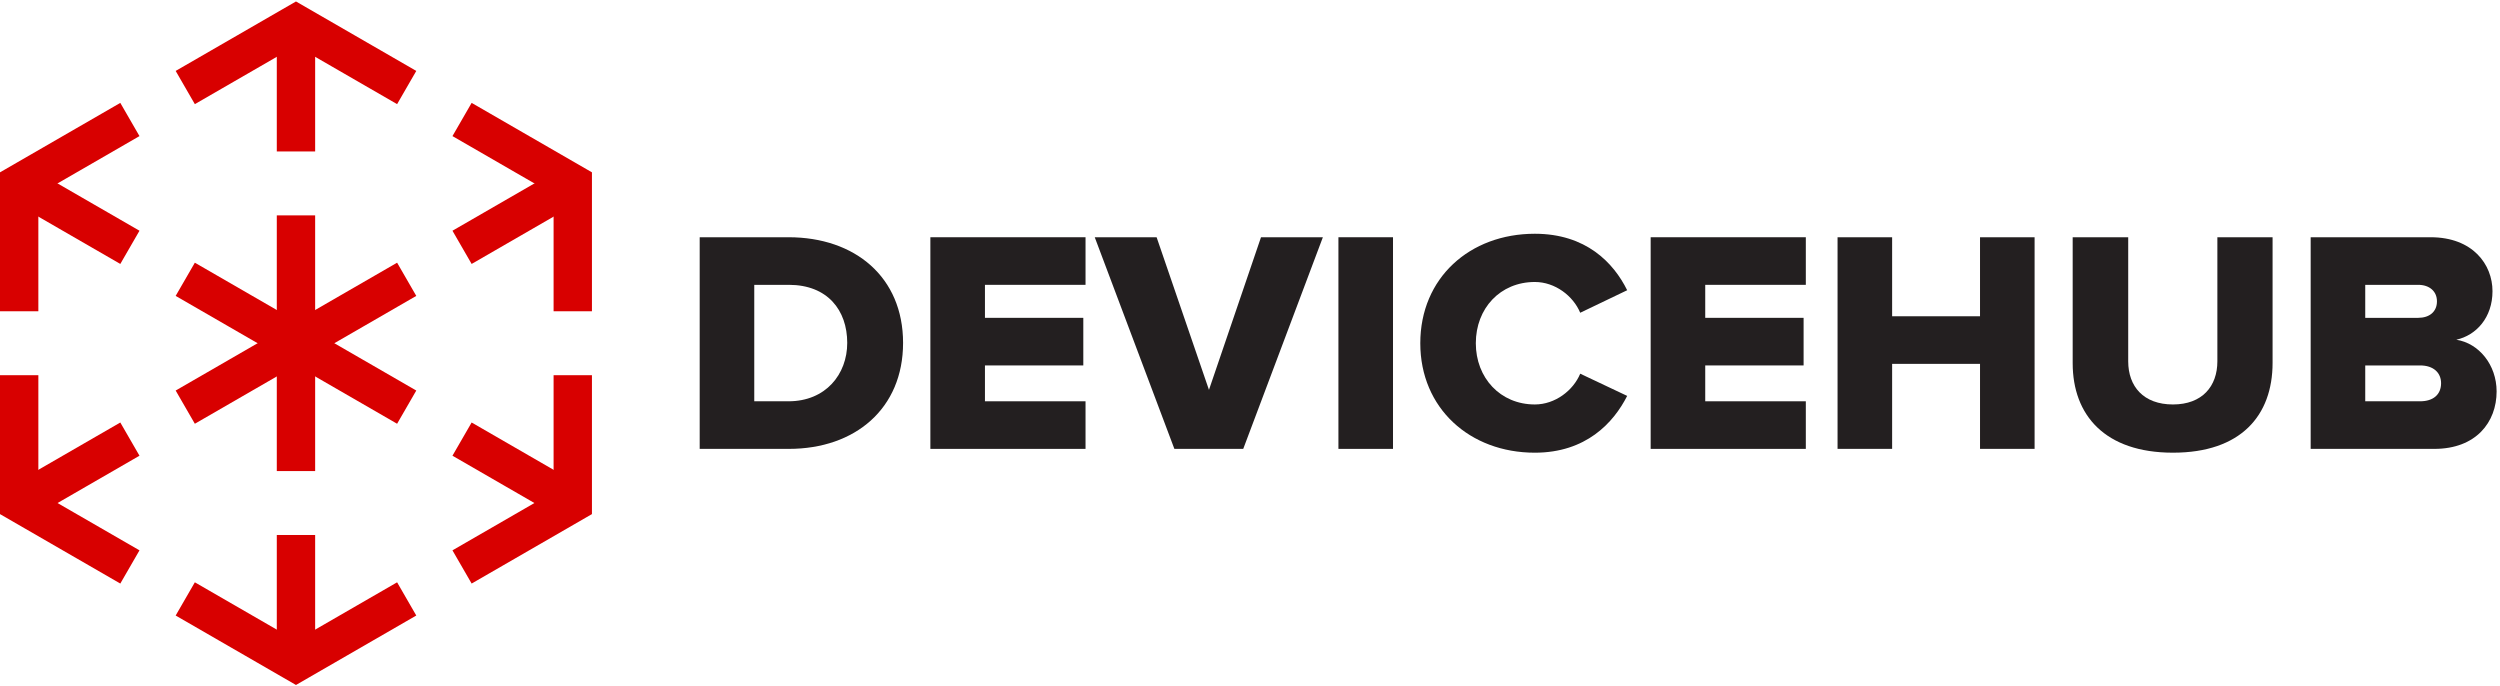 <?xml version="1.0" encoding="UTF-8" standalone="no"?>
<svg
   xmlns:dc="http://purl.org/dc/elements/1.1/"
   xmlns:cc="http://creativecommons.org/ns#"
   xmlns:rdf="http://www.w3.org/1999/02/22-rdf-syntax-ns#"
   xmlns:svg="http://www.w3.org/2000/svg"
   xmlns="http://www.w3.org/2000/svg"
   viewBox="0 0 1360 373.333"
   height="373.333"
   width="1360"
   xml:space="preserve"
   id="svg2"
   version="1.1"><defs
     id="defs6" /><g
     transform="matrix(1.333,0,0,-1.333,0,373.333)"
     id="g10"><g
       transform="scale(0.1)"
       id="g12"><path
         id="path14"
         style="fill:#231f20;fill-opacity:1;fill-rule:nonzero;stroke:none"
         d="m 3457.57,1401.3 c 0,133.37 -80.29,236.97 -238.26,236.97 H 3078.16 V 1163.04 H 3218 c 151.51,0 239.57,110.06 239.57,238.26 z M 2855.44,968.801 V 1832.5 H 3218 c 271.94,0 467.47,-163.16 467.47,-431.2 0,-268.05 -195.53,-432.499 -466.16,-432.499 h -363.87" /><path
         id="path16"
         style="fill:#231f20;fill-opacity:1;fill-rule:nonzero;stroke:none"
         d="M 3796.86,968.801 V 1832.5 h 633.21 V 1638.27 H 4019.58 V 1503.6 H 4421 v -194.24 h -401.42 v -146.32 h 410.49 V 968.801 h -633.21" /><path
         id="path18"
         style="fill:#231f20;fill-opacity:1;fill-rule:nonzero;stroke:none"
         d="M 4792.67,968.801 4467.65,1832.5 h 252.5 l 213.66,-622.85 212.36,622.85 h 252.52 L 5073.66,968.801 h -280.99" /><path
         id="path20"
         style="fill:#231f20;fill-opacity:1;fill-rule:nonzero;stroke:none"
         d="M 5462.15,968.801 V 1832.5 h 222.73 V 968.801 h -222.73" /><path
         id="path22"
         style="fill:#231f20;fill-opacity:1;fill-rule:nonzero;stroke:none"
         d="m 5796.25,1400 c 0,266.75 202.01,446.75 467.46,446.75 208.49,0 321.14,-117.85 376.82,-230.5 l -191.65,-91.93 c -28.49,68.62 -102.29,125.6 -185.17,125.6 -141.14,0 -240.85,-107.48 -240.85,-249.92 0,-141.14 99.71,-249.91 240.85,-249.91 82.88,0 156.68,56.97 185.17,125.6 l 191.65,-90.64 c -55.68,-110.07 -168.33,-231.8 -376.82,-231.8 -265.45,0 -467.46,181.3 -467.46,446.75" /><path
         id="path24"
         style="fill:#231f20;fill-opacity:1;fill-rule:nonzero;stroke:none"
         d="M 6736.38,968.801 V 1832.5 h 633.21 V 1638.27 H 6959.1 V 1503.6 h 401.42 V 1309.36 H 6959.1 v -146.32 h 410.49 V 968.801 h -633.21" /><path
         id="path26"
         style="fill:#231f20;fill-opacity:1;fill-rule:nonzero;stroke:none"
         d="M 8080.51,968.801 V 1315.84 H 7721.82 V 968.801 H 7499.1 V 1832.5 h 222.72 v -322.43 h 358.69 v 322.43 h 222.72 V 968.801 h -222.72" /><path
         id="path28"
         style="fill:#231f20;fill-opacity:1;fill-rule:nonzero;stroke:none"
         d="m 8458.65,1318.42 v 514.08 h 226.61 v -506.31 c 0,-102.29 62.16,-176.1 182.59,-176.1 119.13,0 181.29,73.81 181.29,176.1 v 506.31 h 225.3 v -512.78 c 0,-214.96 -129.48,-366.47 -406.59,-366.47 -277.12,0 -409.2,152.81 -409.2,365.17" /><path
         id="path30"
         style="fill:#231f20;fill-opacity:1;fill-rule:nonzero;stroke:none"
         d="m 9962.09,1236.84 c 0,42.73 -31.08,72.52 -85.47,72.52 H 9652.6 v -146.32 h 224.02 c 53.09,0 85.47,27.18 85.47,73.8 z m -16.84,334.09 c 0,41.43 -31.08,67.34 -76.4,67.34 H 9652.6 V 1503.6 h 216.25 c 45.32,0 76.4,24.6 76.4,67.33 z M 9429.88,968.801 V 1832.5 h 489.48 c 172.24,0 252.54,-111.36 252.54,-220.14 0,-107.47 -66.1,-179.98 -147.7,-198.12 92,-14.24 164.5,-102.29 164.5,-211.06 0,-125.61 -84.2,-234.379 -253.81,-234.379 h -505.01" /><path
         id="path32"
         style="fill:#d80000;fill-opacity:1;fill-rule:nonzero;stroke:none"
         d="m 2415.73,1530.44 h -156.52 v 476.55 l -412.71,238.28 78.26,135.55 490.97,-283.46 v -566.92" /><path
         id="path34"
         style="fill:#d80000;fill-opacity:1;fill-rule:nonzero;stroke:none"
         d="m 1924.76,1723.53 -78.26,135.55 451.84,260.87 78.26,-135.55 -451.84,-260.87" /><path
         id="path36"
         style="fill:#d80000;fill-opacity:1;fill-rule:nonzero;stroke:none"
         d="M 156.523,1530.44 H 0 v 566.92 l 490.973,283.46 78.261,-135.55 -412.711,-238.28 v -476.55" /><path
         id="path38"
         style="fill:#d80000;fill-opacity:1;fill-rule:nonzero;stroke:none"
         d="M 490.973,1723.53 39.129,1984.4 117.391,2119.95 569.234,1859.08 490.973,1723.53" /><path
         id="path40"
         style="fill:#d80000;fill-opacity:1;fill-rule:nonzero;stroke:none"
         d="M 1207.87,5.281 716.895,288.738 795.156,424.289 1207.87,186.012 1620.58,424.289 1698.84,288.738 1207.87,5.281" /><path
         id="path42"
         style="fill:#d80000;fill-opacity:1;fill-rule:nonzero;stroke:none"
         d="M 1286.13,95.648 H 1129.6 V 617.391 h 156.53 V 95.648" /><path
         id="path44"
         style="fill:#d80000;fill-opacity:1;fill-rule:nonzero;stroke:none"
         d="M 490.973,419.18 0,702.641 V 1269.56 H 156.523 V 793.012 L 569.234,554.73 490.973,419.18" /><path
         id="path46"
         style="fill:#d80000;fill-opacity:1;fill-rule:nonzero;stroke:none"
         d="M 117.391,680.051 39.129,815.602 490.973,1076.47 569.234,940.922 117.391,680.051" /><path
         id="path48"
         style="fill:#d80000;fill-opacity:1;fill-rule:nonzero;stroke:none"
         d="m 1924.76,419.18 -78.26,135.55 412.71,238.282 v 476.548 h 156.52 V 702.641 L 1924.76,419.18" /><path
         id="path50"
         style="fill:#d80000;fill-opacity:1;fill-rule:nonzero;stroke:none"
         d="M 2298.34,680.051 1846.5,940.922 1924.76,1076.47 2376.6,815.602 2298.34,680.051" /><path
         id="path52"
         style="fill:#d80000;fill-opacity:1;fill-rule:nonzero;stroke:none"
         d="m 1620.58,2375.71 -412.71,238.28 -412.714,-238.28 -78.261,135.55 490.975,283.46 490.97,-283.46 -78.26,-135.55" /><path
         id="path54"
         style="fill:#d80000;fill-opacity:1;fill-rule:nonzero;stroke:none"
         d="M 1286.13,2182.61 H 1129.6 v 521.75 h 156.53 v -521.75" /><path
         id="path56"
         style="fill:#d80000;fill-opacity:1;fill-rule:nonzero;stroke:none"
         d="m 1247,1332.22 -78.26,135.56 451.84,260.87 78.26,-135.55 L 1247,1332.22" /><path
         id="path58"
         style="fill:#d80000;fill-opacity:1;fill-rule:nonzero;stroke:none"
         d="M 1168.74,1332.22 716.895,1593.1 795.156,1728.65 1247,1467.78 1168.74,1332.22" /><path
         id="path60"
         style="fill:#d80000;fill-opacity:1;fill-rule:nonzero;stroke:none"
         d="M 1286.13,878.262 H 1129.6 V 1400 h 156.53 V 878.262" /><path
         id="path62"
         style="fill:#d80000;fill-opacity:1;fill-rule:nonzero;stroke:none"
         d="M 795.156,1071.35 716.895,1206.9 1168.74,1467.78 1247,1332.22 795.156,1071.35" /><path
         id="path64"
         style="fill:#d80000;fill-opacity:1;fill-rule:nonzero;stroke:none"
         d="m 1620.58,1071.35 -451.84,260.87 78.26,135.56 451.84,-260.88 -78.26,-135.55" /><path
         id="path66"
         style="fill:#d80000;fill-opacity:1;fill-rule:nonzero;stroke:none"
         d="M 1286.13,1400 H 1129.6 v 521.74 h 156.53 V 1400" /></g></g></svg>
